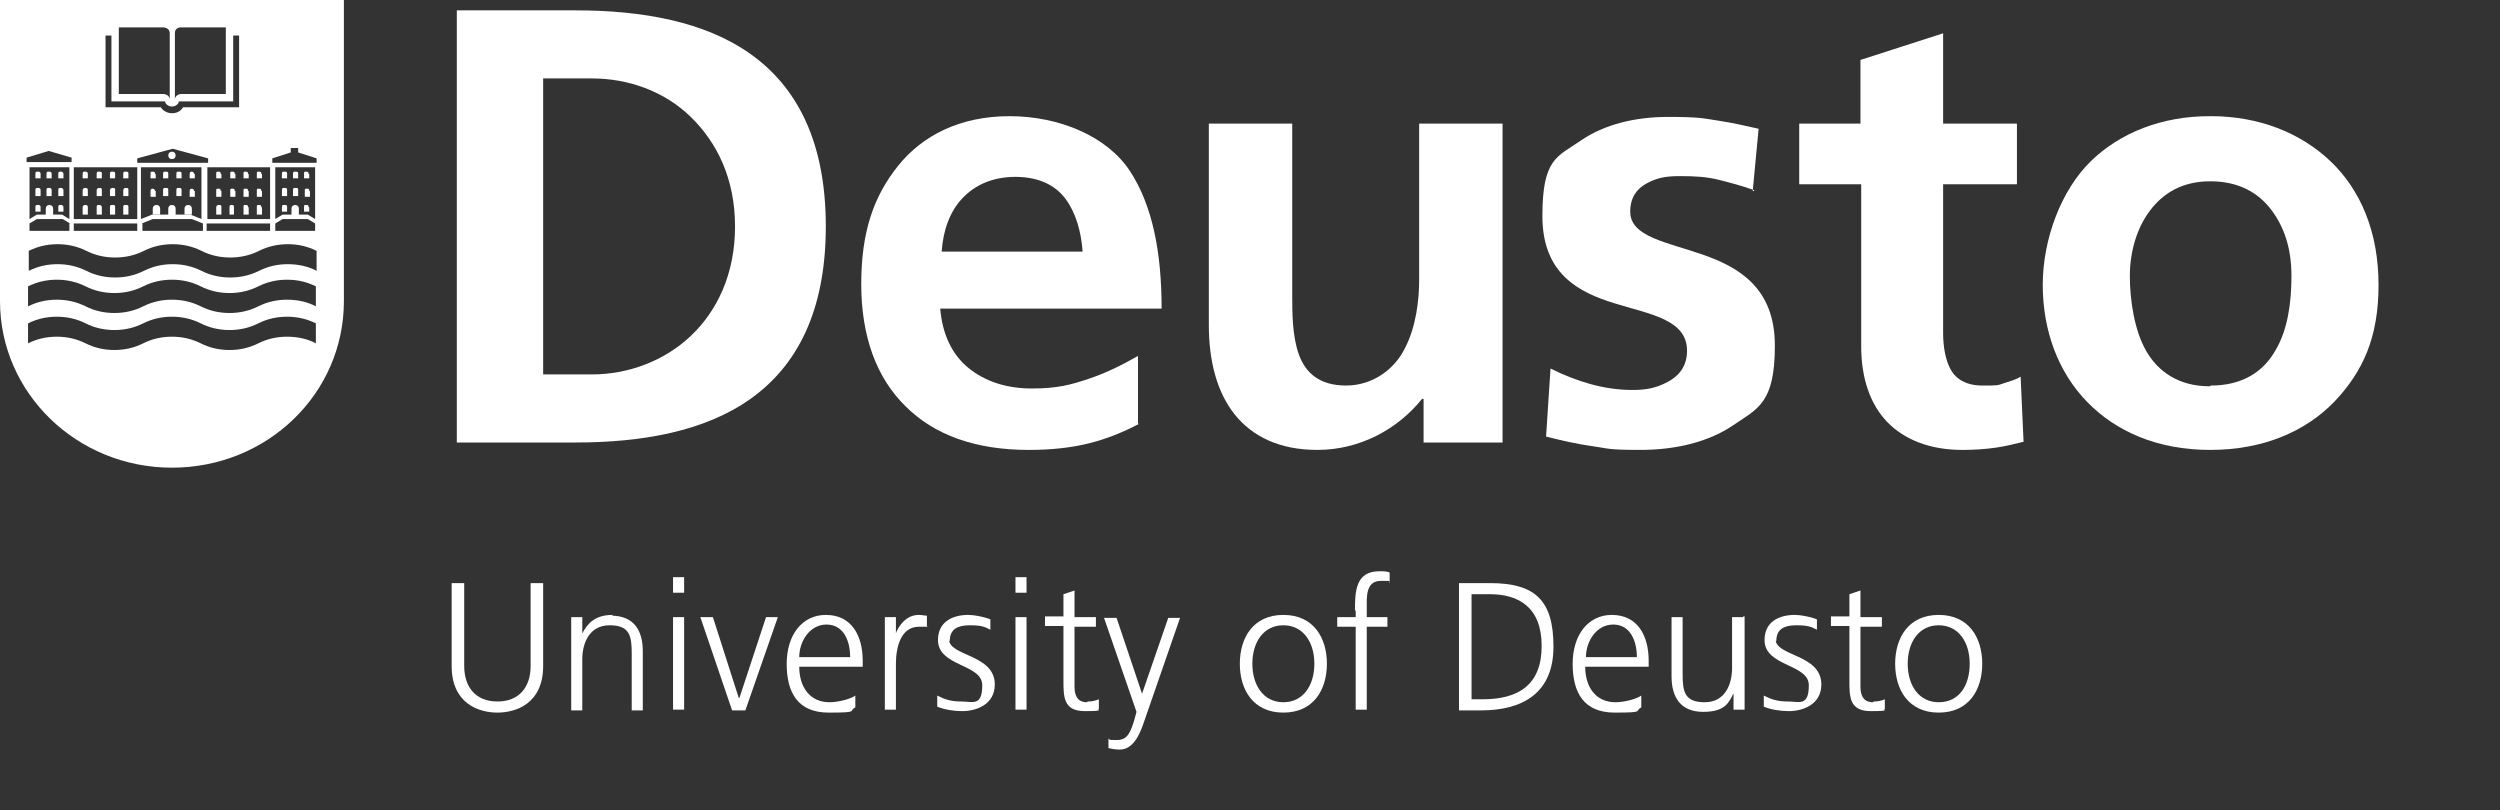 <svg width="145" height="47" viewBox="0 0 145 47" fill="none" xmlns="http://www.w3.org/2000/svg">
<rect x="0" y="0" width="145" height="47" fill="#333333" stroke="none"/>
<g id="Property 1=White_EN">
<path id="Vector" d="M30.776 38.627C30.776 39.828 30.134 40.687 28.85 40.687C27.566 40.687 26.924 39.828 26.924 38.627V33.82H26.196V38.627C26.196 40.816 27.779 41.331 28.85 41.331C29.92 41.331 31.503 40.816 31.503 38.627V33.82H30.776V38.627Z" fill="white"/>
<path id="Vector_2" d="M35.527 35.665C34.414 35.665 34.029 36.266 33.772 36.738V35.794H33.13V41.202H33.772V38.24C33.772 37.339 34.157 36.266 35.356 36.266C36.554 36.266 36.64 36.91 36.64 37.94V41.202H37.282V37.768C37.282 36.567 36.768 35.708 35.441 35.708H35.527V35.665Z" fill="white"/>
<path id="Vector_3" d="M39.679 33.476H39.037V34.378H39.679V33.476Z" fill="white"/>
<path id="Vector_4" d="M39.679 35.794H39.037V41.159H39.679V35.794Z" fill="white"/>
<path id="Vector_5" d="M42.889 40.472H42.846L41.348 35.794H40.62L42.461 41.202H43.231L45.115 35.794H44.43L42.889 40.472Z" fill="white"/>
<path id="Vector_6" d="M47.897 35.665C46.527 35.665 45.628 36.824 45.628 38.498C45.628 40.172 46.27 41.331 48.068 41.331C49.866 41.331 49.181 41.245 49.609 41.03V40.343C49.309 40.558 48.582 40.73 48.111 40.73C46.955 40.73 46.356 39.828 46.356 38.67H50.037V38.326C50.037 36.867 49.395 35.665 47.897 35.665ZM46.356 38.112C46.356 37.21 46.955 36.223 47.94 36.223C48.924 36.223 49.309 37.167 49.309 38.112H46.356Z" fill="white"/>
<path id="Vector_7" d="M51.963 36.824V35.794H51.321V41.159H51.963V38.498C51.963 37.511 52.263 36.352 53.29 36.352C54.318 36.352 53.633 36.352 53.761 36.395V35.708C53.633 35.708 53.462 35.665 53.29 35.665C52.605 35.665 52.135 36.223 51.92 36.824H51.963Z" fill="white"/>
<path id="Vector_8" d="M55.088 37.167C55.088 36.481 55.559 36.266 56.244 36.266C56.929 36.266 57.1 36.352 57.442 36.524V35.923C57.014 35.751 56.458 35.665 56.158 35.665C55.259 35.665 54.403 36.051 54.403 37.124C54.403 38.67 56.971 38.498 56.971 39.742C56.971 40.987 56.415 40.687 55.773 40.687C55.131 40.687 54.788 40.558 54.36 40.343V40.987C54.788 41.159 55.302 41.245 55.816 41.245C56.629 41.245 57.699 40.858 57.699 39.7C57.699 37.94 55.045 38.069 55.045 37.082V37.167H55.088Z" fill="white"/>
<path id="Vector_9" d="M59.539 35.794H58.898V41.159H59.539V35.794Z" fill="white"/>
<path id="Vector_10" d="M59.539 33.476H58.898V34.378H59.539V33.476Z" fill="white"/>
<path id="Vector_11" d="M63.049 40.73C62.493 40.73 62.322 40.343 62.322 39.828V36.352H63.563V35.794H62.322V34.249L61.68 34.464V35.751H60.61V36.309H61.68V39.442C61.68 40.429 61.68 41.245 62.921 41.245C64.162 41.245 63.563 41.159 63.734 41.116V40.558C63.52 40.644 63.349 40.687 63.092 40.687L63.049 40.73Z" fill="white"/>
<path id="Vector_12" d="M66.26 40.3L64.762 35.837H64.034L65.917 41.288L65.789 41.76C65.575 42.446 65.404 42.919 64.804 42.919C64.205 42.919 64.419 42.919 64.291 42.833V43.391C64.462 43.434 64.719 43.476 64.933 43.476C65.66 43.476 66.046 42.747 66.302 42.017L68.443 35.837H67.758L66.217 40.3H66.26Z" fill="white"/>
<path id="Vector_13" d="M74.435 35.665C72.68 35.665 71.91 36.996 71.91 38.498C71.91 40 72.68 41.331 74.435 41.331C76.19 41.331 76.96 40 76.96 38.498C76.96 36.996 76.19 35.665 74.435 35.665ZM74.435 40.73C73.279 40.73 72.637 39.742 72.637 38.498C72.637 37.253 73.279 36.266 74.435 36.266C75.591 36.266 76.233 37.253 76.233 38.498C76.233 39.742 75.591 40.73 74.435 40.73Z" fill="white"/>
<path id="Vector_14" d="M78.63 35.408V35.794H77.56V36.352H78.63V41.159H79.272V36.352H80.47V35.794H79.272V35.322C79.272 34.678 79.186 33.691 80.085 33.691C80.984 33.691 80.47 33.691 80.599 33.82V33.219C80.513 33.133 80.214 33.133 80 33.133C78.63 33.133 78.587 34.292 78.587 35.408H78.63Z" fill="white"/>
<path id="Vector_15" d="M86.463 33.82H84.622V41.202H85.906C88.346 41.202 90.101 40.172 90.101 37.511C90.101 34.85 89.074 33.82 86.42 33.82H86.463ZM85.949 40.558H85.35V34.464H86.42C88.047 34.464 89.416 35.193 89.416 37.468C89.416 39.743 88.047 40.558 85.992 40.558H85.949Z" fill="white"/>
<path id="Vector_16" d="M93.483 35.665C92.113 35.665 91.214 36.824 91.214 38.498C91.214 40.172 91.856 41.331 93.654 41.331C95.452 41.331 94.767 41.245 95.195 41.03V40.343C94.895 40.558 94.168 40.73 93.697 40.73C92.541 40.73 91.942 39.828 91.942 38.67H95.623V38.326C95.623 36.867 94.981 35.665 93.483 35.665ZM91.985 38.112C91.985 37.21 92.584 36.223 93.568 36.223C94.553 36.223 94.938 37.167 94.938 38.112H91.985Z" fill="white"/>
<path id="Vector_17" d="M101.102 35.794H100.46V38.755C100.46 39.657 100.074 40.73 98.876 40.73C97.677 40.73 97.592 40.086 97.592 39.056V35.794H96.95V39.227C96.95 40.429 97.463 41.288 98.79 41.288C100.117 41.288 100.288 40.687 100.545 40.215V41.159H101.187V35.751H101.102V35.794Z" fill="white"/>
<path id="Vector_18" d="M103.028 37.167C103.028 36.481 103.499 36.266 104.183 36.266C104.868 36.266 105.039 36.352 105.382 36.524V35.923C104.954 35.751 104.397 35.665 104.098 35.665C103.199 35.665 102.343 36.051 102.343 37.124C102.343 38.67 104.911 38.498 104.911 39.742C104.911 40.987 104.355 40.687 103.713 40.687C103.071 40.687 102.728 40.558 102.3 40.343V40.987C102.728 41.159 103.242 41.245 103.755 41.245C104.569 41.245 105.639 40.858 105.639 39.7C105.639 37.94 102.985 38.069 102.985 37.082V37.167H103.028Z" fill="white"/>
<path id="Vector_19" d="M108.635 40.73C108.079 40.73 107.907 40.343 107.907 39.828V36.352H109.149V35.794H107.907V34.249L107.265 34.464V35.751H106.195V36.309H107.265V39.442C107.265 40.429 107.265 41.245 108.507 41.245C109.748 41.245 109.149 41.159 109.32 41.116V40.558C109.106 40.644 108.935 40.687 108.678 40.687L108.635 40.73Z" fill="white"/>
<path id="Vector_20" d="M112.445 35.665C110.69 35.665 109.919 36.996 109.919 38.498C109.919 40 110.69 41.331 112.445 41.331C114.2 41.331 114.97 40 114.97 38.498C114.97 36.996 114.2 35.665 112.445 35.665ZM112.445 40.73C111.289 40.73 110.647 39.742 110.647 38.498C110.647 37.253 111.289 36.266 112.445 36.266C113.6 36.266 114.242 37.253 114.242 38.498C114.242 39.742 113.643 40.73 112.445 40.73Z" fill="white"/>
<g id="Group">
<path id="Vector_21" d="M6.506 11.888C6.42 11.888 6.378 11.888 6.378 12.017V12.446H6.677V12.017C6.677 11.931 6.677 11.888 6.549 11.888H6.506Z" fill="white"/>
<path id="Vector_22" d="M6.506 10.901C6.42 10.901 6.378 10.987 6.378 11.03V11.373H6.677V11.03C6.677 10.944 6.677 10.901 6.549 10.901H6.506Z" fill="white"/>
<path id="Vector_23" d="M5.736 9.957C5.65 9.957 5.607 9.957 5.607 10.086V10.343H5.907V10.086C5.907 10 5.907 9.957 5.778 9.957H5.736Z" fill="white"/>
<path id="Vector_24" d="M5.736 10.901C5.65 10.901 5.607 10.987 5.607 11.03V11.373H5.907V11.03C5.907 10.944 5.907 10.901 5.778 10.901H5.736Z" fill="white"/>
<path id="Vector_25" d="M13.612 10.086C13.612 10 13.612 9.957 13.483 9.957C13.355 9.957 13.355 9.957 13.355 10.086V10.343H13.654V10.086H13.612Z" fill="white"/>
<path id="Vector_26" d="M5.736 11.888C5.65 11.888 5.607 11.888 5.607 12.017V12.446H5.907V12.017C5.907 11.931 5.821 11.888 5.778 11.888H5.736Z" fill="white"/>
<path id="Vector_27" d="M4.922 9.957C4.837 9.957 4.794 9.957 4.794 10.086V10.343H5.094V10.086C5.094 10 5.051 9.957 4.965 9.957H4.922Z" fill="white"/>
<path id="Vector_28" d="M12.798 10.086C12.798 10 12.798 9.957 12.67 9.957C12.541 9.957 12.541 9.957 12.541 10.086V10.343H12.841V10.086H12.798Z" fill="white"/>
<path id="Vector_29" d="M7.277 9.957C7.191 9.957 7.148 9.957 7.148 10.086V10.343H7.448V10.086C7.448 10 7.448 9.957 7.319 9.957H7.277Z" fill="white"/>
<path id="Vector_30" d="M13.612 11.073C13.612 10.987 13.612 10.944 13.483 10.944C13.355 10.944 13.355 10.944 13.355 11.073V11.416H13.654V11.073H13.612Z" fill="white"/>
<path id="Vector_31" d="M6.506 9.957C6.42 9.957 6.378 9.957 6.378 10.086V10.343H6.677V10.086C6.677 10 6.677 9.957 6.549 9.957H6.506Z" fill="white"/>
<path id="Vector_32" d="M7.277 11.888C7.191 11.888 7.148 11.888 7.148 12.017V12.446H7.448V12.017C7.448 11.931 7.448 11.888 7.319 11.888H7.277Z" fill="white"/>
<path id="Vector_33" d="M7.277 10.901C7.191 10.901 7.148 10.987 7.148 11.03V11.373H7.448V11.03C7.448 10.944 7.448 10.901 7.319 10.901H7.277Z" fill="white"/>
<path id="Vector_34" d="M4.922 10.901C4.837 10.901 4.794 10.987 4.794 11.03V11.373H5.094V11.03C5.094 10.944 5.051 10.901 4.965 10.901H4.922Z" fill="white"/>
<path id="Vector_35" d="M11.257 10.086C11.257 10 11.172 9.957 11.129 9.957C11.086 9.957 11.001 9.957 11.001 10.086V10.343H11.3V10.086H11.257Z" fill="white"/>
<path id="Vector_36" d="M10.358 9.957C10.273 9.957 10.23 9.957 10.23 10.086V10.343H10.53V10.086C10.53 10 10.53 9.957 10.401 9.957H10.358Z" fill="white"/>
<path id="Vector_37" d="M11.257 11.073C11.257 10.987 11.172 10.944 11.129 10.944C11.086 10.944 11.001 10.944 11.001 11.073V11.416H11.3V11.073H11.257Z" fill="white"/>
<path id="Vector_38" d="M11.129 12.103C11.129 11.974 11.043 11.888 10.915 11.888C10.787 11.888 10.701 11.974 10.701 12.103V12.446H11.129V12.103Z" fill="white"/>
<path id="Vector_39" d="M10.358 10.901C10.273 10.901 10.23 10.901 10.23 11.03V11.373H10.53V11.03C10.53 10.944 10.53 10.901 10.401 10.901H10.358Z" fill="white"/>
<path id="Vector_40" d="M9.588 9.957C9.502 9.957 9.459 9.957 9.459 10.086V10.343H9.759V10.086C9.759 10 9.759 9.957 9.631 9.957H9.588Z" fill="white"/>
<path id="Vector_41" d="M4.922 11.888C4.837 11.888 4.794 11.974 4.794 12.017V12.446H5.094V12.017C5.094 11.931 5.051 11.888 4.965 11.888H4.922Z" fill="white"/>
<path id="Vector_42" d="M8.989 10.086C8.989 10 8.989 9.957 8.86 9.957C8.732 9.957 8.732 9.957 8.732 10.086V10.343H9.032V10.086H8.989Z" fill="white"/>
<path id="Vector_43" d="M9.074 11.888C8.946 11.888 8.86 11.974 8.86 12.103V12.446H9.288V12.103C9.288 11.974 9.203 11.888 9.074 11.888Z" fill="white"/>
<path id="Vector_44" d="M12.798 11.073C12.798 10.987 12.798 10.944 12.67 10.944C12.541 10.944 12.541 10.944 12.541 11.073V11.416H12.841V11.073H12.798Z" fill="white"/>
<path id="Vector_45" d="M8.989 11.073C8.989 10.987 8.903 10.944 8.86 10.944C8.818 10.944 8.732 10.944 8.732 11.073V11.416H9.032V11.073H8.989Z" fill="white"/>
<path id="Vector_46" d="M9.973 8.798C9.845 8.798 9.759 8.884 9.759 9.013C9.759 9.142 9.845 9.228 9.973 9.228C10.102 9.228 10.187 9.142 10.187 9.013C10.187 8.884 10.102 8.798 9.973 8.798Z" fill="white"/>
<path id="Vector_47" d="M19.946 17.339V0H0V17.468C0 22.79 4.452 27.125 9.973 27.125C15.495 27.125 19.946 22.833 19.946 17.468V17.339ZM15.666 12.961V13.391H11.985V12.961H15.666ZM15.666 12.704H12.028V9.7H15.666V12.704ZM10.187 12.446V12.103C10.187 11.974 10.102 11.888 9.973 11.888C9.845 11.888 9.759 11.974 9.759 12.103V12.446H8.818L8.175 12.704V9.7H11.685V12.704L11.043 12.446H10.144H10.187ZM8.218 12.961L8.86 12.704H11.129L11.771 12.961V13.391H8.261V12.961H8.218ZM7.961 9.442V9.185L10.016 8.627L12.071 9.185V9.442H7.961ZM10.144 5.794V1.931C10.144 1.545 10.53 1.588 10.53 1.588H13.098V5.451H10.53C10.53 5.451 10.144 5.451 10.144 5.794ZM6.891 1.588H9.46C9.46 1.588 9.845 1.588 9.845 1.931V5.794C9.845 5.451 9.46 5.451 9.46 5.451H6.891V1.588ZM6.121 2.06H6.463V5.88H9.588V5.966C9.674 6.094 9.802 6.18 9.973 6.18C10.144 6.18 10.273 6.094 10.358 5.966V5.88H13.526V2.06H13.868V6.223H10.615C10.487 6.438 10.273 6.567 9.973 6.567C9.716 6.567 9.46 6.438 9.331 6.223H6.121V5.236V2.06ZM4.28 9.7H7.961V12.704H4.28V9.7ZM4.28 12.961H7.961V13.391H4.28V12.961ZM1.541 9.142L2.825 8.755L4.152 9.142V9.399H1.541V9.142ZM3.595 12.446H3.082V12.103C3.082 11.974 2.996 11.888 2.868 11.888C2.739 11.888 2.654 11.974 2.654 12.103V12.446H3.082H2.14L1.712 12.704V9.7H4.024V12.704L3.595 12.446ZM4.024 12.961V13.391H1.712V12.961L2.14 12.704H3.638L4.066 12.961H4.024ZM3.339 14.163C3.938 14.163 4.494 14.292 5.008 14.549C5.522 14.807 6.078 14.936 6.677 14.936C7.277 14.936 7.833 14.807 8.347 14.549C8.86 14.292 9.417 14.163 10.016 14.163C10.615 14.163 11.172 14.292 11.685 14.549C12.199 14.807 12.755 14.936 13.355 14.936C13.954 14.936 14.51 14.807 15.024 14.549C15.538 14.292 16.094 14.163 16.693 14.163C17.293 14.163 17.849 14.292 18.363 14.549V15.708C17.892 15.451 17.293 15.322 16.693 15.322C16.094 15.322 15.538 15.451 15.024 15.708C14.51 15.966 13.954 16.094 13.355 16.094C12.755 16.094 12.199 15.966 11.685 15.708C11.172 15.451 10.615 15.322 10.016 15.322C9.417 15.322 8.86 15.451 8.347 15.708C7.833 15.966 7.277 16.094 6.677 16.094C6.078 16.094 5.522 15.966 5.008 15.708C4.494 15.451 3.938 15.322 3.339 15.322C2.739 15.322 2.183 15.451 1.669 15.708V14.549C2.183 14.292 2.739 14.163 3.339 14.163ZM17.121 11.888C16.993 11.888 16.907 11.974 16.907 12.103V12.446H16.394L15.966 12.704V9.7H18.277V12.704L17.849 12.446H17.335V12.103C17.335 11.974 17.25 11.888 17.121 11.888ZM16.394 12.704H17.849L18.277 12.961V13.391H15.966V12.961L16.394 12.704ZM16.651 19.528C16.051 19.528 15.495 19.657 14.981 19.914C14.467 20.172 13.911 20.3 13.312 20.3C12.713 20.3 12.156 20.172 11.643 19.914C11.129 19.657 10.572 19.528 9.973 19.528C9.374 19.528 8.818 19.657 8.304 19.914C7.79 20.172 7.234 20.3 6.635 20.3C6.035 20.3 5.479 20.172 4.965 19.914C4.452 19.657 3.895 19.528 3.296 19.528C2.697 19.528 2.14 19.657 1.627 19.914V18.755C2.14 18.498 2.697 18.369 3.296 18.369C3.895 18.369 4.452 18.498 4.965 18.755C5.479 19.013 6.035 19.142 6.635 19.142C7.234 19.142 7.79 19.013 8.304 18.755C8.818 18.498 9.374 18.369 9.973 18.369C10.572 18.369 11.129 18.498 11.643 18.755C12.156 19.013 12.713 19.142 13.312 19.142C13.911 19.142 14.467 19.013 14.981 18.755C15.495 18.498 16.051 18.369 16.651 18.369C17.25 18.369 17.806 18.498 18.32 18.755V19.914C17.849 19.657 17.25 19.528 16.651 19.528ZM16.651 17.382C16.051 17.382 15.495 17.511 14.981 17.768C14.467 18.026 13.911 18.154 13.312 18.154C12.713 18.154 12.156 18.026 11.643 17.768C11.129 17.511 10.572 17.382 9.973 17.382C9.374 17.382 8.818 17.511 8.304 17.768C7.79 18.026 7.234 18.154 6.635 18.154C6.035 18.154 5.479 18.026 4.965 17.768C4.452 17.511 3.895 17.382 3.296 17.382C2.697 17.382 2.14 17.511 1.627 17.768V16.609C2.14 16.352 2.697 16.223 3.296 16.223C3.895 16.223 4.452 16.352 4.965 16.609C5.479 16.867 6.035 16.996 6.635 16.996C7.234 16.996 7.79 16.867 8.304 16.609C8.818 16.352 9.374 16.223 9.973 16.223C10.572 16.223 11.129 16.352 11.643 16.609C12.156 16.867 12.713 16.996 13.312 16.996C13.911 16.996 14.467 16.867 14.981 16.609C15.495 16.352 16.051 16.223 16.651 16.223C17.25 16.223 17.806 16.352 18.32 16.609V17.768C17.849 17.511 17.25 17.382 16.651 17.382ZM18.405 9.442H15.794V9.185L16.864 8.841V8.584H17.293V8.841L18.363 9.185V9.442H18.405Z" fill="white"/>
<path id="Vector_48" d="M17.892 10.086C17.892 10 17.892 9.957 17.763 9.957C17.635 9.957 17.635 9.957 17.635 10.086V10.343H17.935V10.086H17.892Z" fill="white"/>
<path id="Vector_49" d="M17.935 11.073C17.935 10.987 17.935 10.944 17.806 10.944C17.678 10.944 17.678 10.944 17.678 11.073V11.416H17.977V11.073H17.935Z" fill="white"/>
<path id="Vector_50" d="M17.892 12.017C17.892 11.931 17.892 11.888 17.763 11.888C17.635 11.888 17.635 11.888 17.635 12.017V12.275H17.935V12.017H17.892Z" fill="white"/>
<path id="Vector_51" d="M15.152 12.017C15.152 11.931 15.152 11.888 15.024 11.888C14.896 11.888 14.896 11.888 14.896 12.017V12.446H15.195V12.017H15.152Z" fill="white"/>
<path id="Vector_52" d="M16.479 9.957C16.394 9.957 16.351 9.957 16.351 10.086V10.343H16.651V10.086C16.651 10 16.651 9.957 16.522 9.957H16.479Z" fill="white"/>
<path id="Vector_53" d="M17.121 9.957C17.036 9.957 16.993 9.957 16.993 10.086V10.343H17.293V10.086C17.293 10 17.293 9.957 17.164 9.957H17.121Z" fill="white"/>
<path id="Vector_54" d="M17.121 10.901C17.036 10.901 16.993 10.901 16.993 11.03V11.373H17.293V11.03C17.293 10.944 17.293 10.901 17.164 10.901H17.121Z" fill="white"/>
<path id="Vector_55" d="M9.588 10.901C9.502 10.901 9.459 10.901 9.459 11.03V11.373H9.759V11.03C9.759 10.944 9.759 10.901 9.631 10.901H9.588Z" fill="white"/>
<path id="Vector_56" d="M12.67 11.888C12.584 11.888 12.541 11.974 12.541 12.017V12.446H12.841V12.017C12.841 11.931 12.841 11.888 12.713 11.888H12.67Z" fill="white"/>
<path id="Vector_57" d="M15.152 10.086C15.152 10 15.152 9.957 15.024 9.957C14.896 9.957 14.896 9.957 14.896 10.086V10.343H15.195V10.086H15.152Z" fill="white"/>
<path id="Vector_58" d="M13.44 11.888C13.355 11.888 13.312 11.888 13.312 12.017V12.446H13.569V12.017C13.569 11.931 13.569 11.888 13.44 11.888Z" fill="white"/>
<path id="Vector_59" d="M15.152 11.073C15.152 10.987 15.152 10.944 15.024 10.944C14.896 10.944 14.896 10.944 14.896 11.073V11.416H15.195V11.073H15.152Z" fill="white"/>
<path id="Vector_60" d="M2.183 9.957C2.097 9.957 2.054 9.957 2.054 10.086V10.343H2.354V10.086C2.354 10 2.311 9.957 2.226 9.957H2.183Z" fill="white"/>
<path id="Vector_61" d="M2.825 10.901C2.739 10.901 2.697 10.901 2.697 11.03V11.373H2.996V11.03C2.996 10.944 2.953 10.901 2.868 10.901H2.825Z" fill="white"/>
<path id="Vector_62" d="M2.825 9.957C2.739 9.957 2.697 9.957 2.697 10.086V10.343H2.996V10.086C2.996 10 2.953 9.957 2.868 9.957H2.825Z" fill="white"/>
<path id="Vector_63" d="M3.51 10.901C3.424 10.901 3.381 10.901 3.381 11.03V11.373H3.681V11.03C3.681 10.944 3.595 10.901 3.553 10.901H3.51Z" fill="white"/>
<path id="Vector_64" d="M3.51 11.888C3.424 11.888 3.381 11.888 3.381 12.017V12.275H3.681V12.017C3.681 11.931 3.595 11.888 3.553 11.888H3.51Z" fill="white"/>
<path id="Vector_65" d="M16.479 10.901C16.394 10.901 16.351 10.901 16.351 11.03V11.373H16.651V11.03C16.651 10.944 16.651 10.901 16.522 10.901H16.479Z" fill="white"/>
<path id="Vector_66" d="M2.183 11.888C2.097 11.888 2.054 11.888 2.054 12.017V12.275H2.354V12.017C2.354 11.931 2.311 11.888 2.226 11.888H2.183Z" fill="white"/>
<path id="Vector_67" d="M2.183 10.901C2.097 10.901 2.054 10.901 2.054 11.03V11.373H2.354V11.03C2.354 10.944 2.311 10.901 2.226 10.901H2.183Z" fill="white"/>
<path id="Vector_68" d="M14.382 10.086C14.382 10 14.382 9.957 14.253 9.957C14.125 9.957 14.125 9.957 14.125 10.086V10.343H14.425V10.086H14.382Z" fill="white"/>
<path id="Vector_69" d="M16.479 11.888C16.394 11.888 16.351 11.888 16.351 12.017V12.275H16.651V12.017C16.651 11.931 16.651 11.888 16.522 11.888H16.479Z" fill="white"/>
<path id="Vector_70" d="M14.382 12.017C14.382 11.931 14.382 11.888 14.253 11.888C14.125 11.888 14.125 11.888 14.125 12.017V12.446H14.425V12.017H14.382Z" fill="white"/>
<path id="Vector_71" d="M14.382 11.073C14.382 10.987 14.382 10.944 14.253 10.944C14.125 10.944 14.125 10.944 14.125 11.073V11.416H14.425V11.073H14.382Z" fill="white"/>
<path id="Vector_72" d="M3.51 9.957C3.424 9.957 3.381 9.957 3.381 10.086V10.343H3.681V10.086C3.681 10 3.595 9.957 3.553 9.957H3.51Z" fill="white"/>
</g>
<path id="Fill-1" fill-rule="evenodd" clip-rule="evenodd" d="M31.503 21.717H34.328C36.426 21.717 38.523 20.944 40.064 19.485C41.605 18.026 42.632 15.88 42.632 13.133C42.632 10.386 41.605 8.283 40.064 6.781C38.523 5.279 36.426 4.549 34.328 4.549H31.503V21.717ZM26.495 0.601H33.387C37.239 0.601 40.877 1.245 43.531 3.133C46.185 5.021 47.897 8.154 47.897 13.133C47.897 18.112 46.185 21.245 43.531 23.133C40.877 25.021 37.239 25.665 33.387 25.665H26.495V0.601Z" fill="white"/>
<path id="Fill-3" fill-rule="evenodd" clip-rule="evenodd" d="M62.793 14.592C62.707 13.434 62.407 12.361 61.808 11.545C61.209 10.73 60.224 10.258 58.898 10.258C57.571 10.258 56.543 10.73 55.816 11.502C55.088 12.275 54.703 13.348 54.617 14.592H62.836H62.793ZM66.046 24.592C65.147 25.064 64.205 25.451 63.178 25.708C62.151 25.966 60.995 26.095 59.668 26.095C56.586 26.095 54.189 25.236 52.52 23.562C50.85 21.931 49.952 19.528 49.952 16.481C49.952 13.434 50.679 11.373 52.092 9.614C53.504 7.854 55.687 6.738 58.555 6.738C61.423 6.738 64.205 7.897 65.532 9.914C66.859 11.931 67.373 14.678 67.373 17.897H54.532C54.66 19.399 55.217 20.558 56.158 21.331C57.1 22.103 58.341 22.532 59.839 22.532C61.337 22.532 62.108 22.318 63.135 21.974C64.162 21.631 65.104 21.159 66.003 20.644V24.549L66.046 24.592Z" fill="white"/>
<path id="Fill-5" fill-rule="evenodd" clip-rule="evenodd" d="M87.148 25.665H82.568V23.133H82.482C81.755 24.034 80.856 24.764 79.828 25.279C78.801 25.794 77.645 26.095 76.404 26.095C74.221 26.095 72.638 25.322 71.61 24.034C70.583 22.747 70.112 20.944 70.112 18.841V7.167H74.949V17.039C74.949 18.155 74.949 19.485 75.334 20.558C75.719 21.631 76.533 22.361 78.073 22.361C79.614 22.361 80.898 21.416 81.498 20.172C82.14 18.927 82.311 17.382 82.311 16.223V7.167H87.148V25.665Z" fill="white"/>
<path id="Fill-7" fill-rule="evenodd" clip-rule="evenodd" d="M101.744 11.03C101.016 10.772 100.374 10.601 99.689 10.429C99.004 10.257 98.319 10.214 97.42 10.214C96.522 10.214 96.051 10.343 95.494 10.644C94.938 10.944 94.553 11.459 94.553 12.275C94.553 13.734 96.65 14.034 98.747 14.764C100.845 15.493 102.942 16.695 102.942 20.043C102.942 23.39 101.958 23.691 100.502 24.678C99.047 25.665 97.121 26.094 95.152 26.094C93.183 26.094 93.311 26.009 92.37 25.88C91.428 25.751 90.529 25.536 89.673 25.322L89.801 23.348L89.93 21.373C90.7 21.759 91.471 22.06 92.241 22.275C93.012 22.489 93.825 22.618 94.681 22.618C95.537 22.618 96.094 22.489 96.736 22.146C97.378 21.802 97.848 21.244 97.848 20.343C97.848 18.541 95.751 18.24 93.654 17.596C91.556 16.953 89.459 15.88 89.459 12.532C89.459 9.184 90.315 9.099 91.685 8.154C93.055 7.21 94.852 6.781 96.736 6.781C98.619 6.781 98.79 6.867 99.646 6.996C100.502 7.124 101.23 7.296 102 7.468L101.829 9.27L101.658 11.073H101.744V11.03Z" fill="white"/>
<path id="Fill-9" fill-rule="evenodd" clip-rule="evenodd" d="M107.907 10.687H104.355V7.167H107.907V3.476L110.304 2.704L112.701 1.931V7.167H116.982V10.687H112.701V19.313C112.701 20.086 112.83 20.858 113.129 21.416C113.429 21.974 114.028 22.361 114.97 22.361C115.912 22.361 115.826 22.361 116.211 22.232C116.596 22.103 116.939 22.017 117.196 21.846L117.281 23.734L117.367 25.622C116.853 25.751 116.34 25.88 115.74 25.966C115.141 26.052 114.499 26.095 113.814 26.095C111.931 26.095 110.433 25.494 109.448 24.464C108.464 23.433 107.95 21.931 107.95 20.086V10.687H107.907Z" fill="white"/>
<path id="Fill-11" fill-rule="evenodd" clip-rule="evenodd" d="M128.239 22.361C130.079 22.361 131.278 21.545 131.963 20.343C132.69 19.142 132.904 17.554 132.904 16.009C132.904 14.464 132.519 13.219 131.749 12.189C130.978 11.159 129.823 10.515 128.196 10.515C126.57 10.515 125.457 11.202 124.686 12.232C123.916 13.262 123.531 14.635 123.531 16.009C123.531 17.382 123.787 19.142 124.472 20.343C125.157 21.545 126.356 22.404 128.153 22.404M128.239 6.738C130.978 6.738 133.418 7.682 135.173 9.356C136.928 11.03 137.955 13.476 137.955 16.524C137.955 19.571 137.056 21.545 135.387 23.305C133.718 25.021 131.278 26.095 128.196 26.095C125.114 26.095 122.717 25.021 121.048 23.305C119.379 21.588 118.48 19.185 118.48 16.524C118.48 13.863 119.55 11.03 121.262 9.356C122.974 7.682 125.414 6.738 128.153 6.738" fill="white"/>
</g>
</svg>
